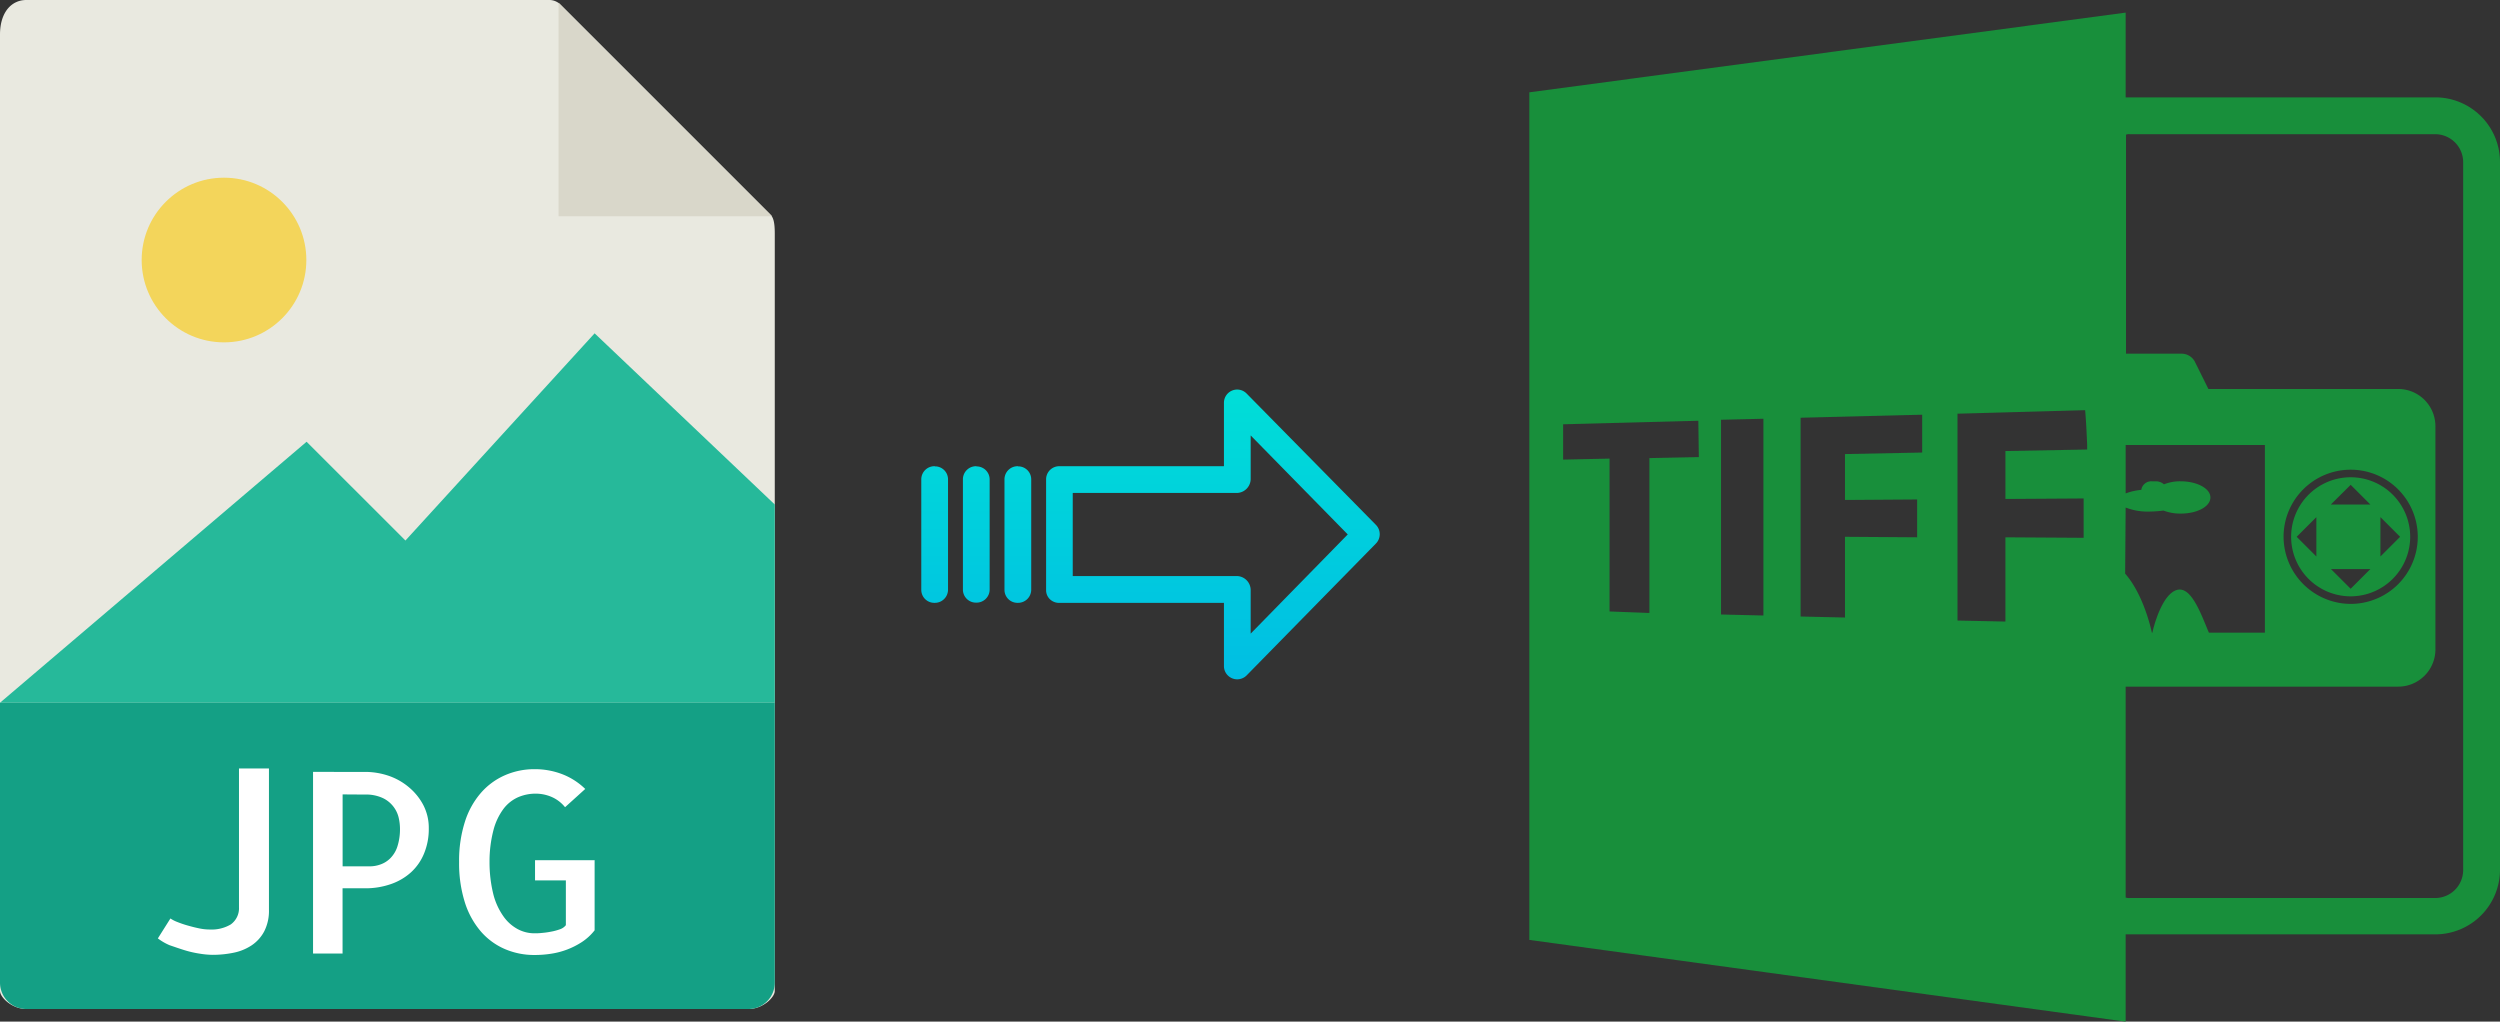<svg xmlns="http://www.w3.org/2000/svg" xmlns:xlink="http://www.w3.org/1999/xlink" viewBox="0 0 495.53 202.5"><rect x="0" y="0" width="495.53" height="202.5" fill="#333333" stroke="none"/><defs><style>.cls-1{fill:#188f3b;}.cls-2{fill:#e9e9e0;}.cls-3{fill:#d9d7ca;}.cls-4{fill:#f3d55b;}.cls-5{fill:#26b99a;}.cls-6{fill:#14a085;}.cls-7{fill:#fff;}.cls-8{fill:url(#linear-gradient);}.cls-9{fill:url(#linear-gradient-2);}.cls-10{fill:url(#linear-gradient-3);}.cls-11{fill:url(#linear-gradient-4);}</style><linearGradient id="linear-gradient" x1="240.39" y1="133.52" x2="240.39" y2="14.31" gradientTransform="matrix(1, 0, 0, -1, 0, 180.61)" gradientUnits="userSpaceOnUse"><stop offset="0" stop-color="#00efd1"/><stop offset="1" stop-color="#00acea"/></linearGradient><linearGradient id="linear-gradient-2" x1="201.74" y1="133.52" x2="201.74" y2="14.31" xlink:href="#linear-gradient"/><linearGradient id="linear-gradient-3" x1="193.5" y1="133.52" x2="193.5" y2="14.31" xlink:href="#linear-gradient"/><linearGradient id="linear-gradient-4" x1="185.25" y1="133.52" x2="185.25" y2="14.31" xlink:href="#linear-gradient"/></defs><title>jpg to tiff</title><g id="Layer_2" data-name="Layer 2"><g id="Layer_5_Image" data-name="Layer 5 Image"><path class="cls-1" d="M421.33,185.2h61.4a12.82,12.82,0,0,0,12.8-12.8V32.1a12.82,12.82,0,0,0-12.8-12.8h-61.4V2.5L303.13,18.3v168l118.2,16.2Zm0-84.6a12.05,12.05,0,0,0,4.7.8,24.58,24.58,0,0,0,2.8-.2,9.34,9.34,0,0,0,3.4.6c3.3,0,5.9-1.4,5.9-3.2s-2.7-3.2-5.9-3.2a8.45,8.45,0,0,0-3.3.6,2.53,2.53,0,0,0-1.5-.6h-.9a2,2,0,0,0-2.1,1.7,11.86,11.86,0,0,0-3.1.7V88.2h27.6v37.2h-11.1c-1.5-3.5-3.4-9.1-6.2-8.5-3.1.7-4.8,7.5-5,8.5h-.1c-.2-.9-1.7-7.6-5.3-11.7l.1-13.1Zm.8-74h60.6a5.55,5.55,0,0,1,5.5,5.5V172.5a5.55,5.55,0,0,1-5.5,5.5h-60.6a2.2,2.2,0,0,1-.8-.1V136.1h54a7.38,7.38,0,0,0,7.4-7.4V84.5a7.38,7.38,0,0,0-7.4-7.4h-37.6L435,71.6a3,3,0,0,0-2.6-1.5h-11V26.7A1.48,1.48,0,0,1,422.13,26.6Zm30.5,79.8a13.3,13.3,0,1,1,13.3,13.3A13.36,13.36,0,0,1,452.63,106.4ZM336.73,90.6l-9.8.2v30.7l-7.9-.3V90.9l-9.2.2v-7l26.8-.7.1,7.2Zm12.8,31.4-8.4-.2V83.2l8.4-.2ZM381,89.7l-15.3.3v9.1L380,99v7.5l-14.3-.1v16l-8.8-.2V82.8l24.1-.6v7.5Zm32,16.9-15.5-.1v16.7L388,123V82l25.3-.7c.2,2.3.3,4.6.4,6.8h0v1l-16.2.3v9.5l15.5-.1v7.8Z"/><path class="cls-1" d="M477.73,106.4a11.8,11.8,0,1,0-11.8,11.8A11.82,11.82,0,0,0,477.73,106.4Zm-5.9-3.9,3.9,3.9-3.9,3.9v-7.8Zm-5.9-6.4,3.9,3.9H462Zm-6.8,14.2-3.9-3.9,3.9-3.9Zm10.7,2.5-3.9,3.9-3.9-3.9Z"/></g><g id="Layer_2-2" data-name="Layer 2"><path class="cls-2" d="M108.88,0H5.22C2.34,0,0,2.34,0,6.88V196.43C0,197.66,2.34,200,5.23,200H148.35c2.88,0,5.22-2.34,5.22-3.57V46.35c0-2.49-.33-3.29-.92-3.88L111.1.92A3.14,3.14,0,0,0,108.88,0Z"/><polygon class="cls-3" points="110.71 0.54 110.71 42.86 153.03 42.86 110.71 0.54"/><circle class="cls-4" cx="44.4" cy="51.54" r="16.32"/><polygon class="cls-5" points="0 139.29 39.29 139.29 153.57 139.29 153.57 100 117.86 66.07 80.36 107.14 60.77 87.56 0 139.29"/><path class="cls-6" d="M148.35,200H5.22A5.23,5.23,0,0,1,0,194.77V139.29H153.57v55.48A5.23,5.23,0,0,1,148.35,200Z"/><path class="cls-7" d="M53.31,152.32v28a8.93,8.93,0,0,1-.93,4.27,7.61,7.61,0,0,1-2.49,2.78,10,10,0,0,1-3.59,1.47,20.48,20.48,0,0,1-4.17.42,16.66,16.66,0,0,1-2.52-.23,20.75,20.75,0,0,1-3-.68c-1-.31-2-.66-3-1A10.69,10.69,0,0,1,31.29,186l2.49-3.95a6.52,6.52,0,0,0,1.39.71c.6.24,1.26.47,2,.68s1.46.4,2.24.56a10.4,10.4,0,0,0,2.2.24,7.43,7.43,0,0,0,4.12-1,3.94,3.94,0,0,0,1.64-3.39V152.32Z"/><path class="cls-7" d="M67.91,189H62.05v-36H72.4a14.58,14.58,0,0,1,4.54.74A12.47,12.47,0,0,1,81,156a11.68,11.68,0,0,1,2.89,3.54,9.84,9.84,0,0,1,1.1,4.67,12.69,12.69,0,0,1-.93,4.95,10.33,10.33,0,0,1-2.59,3.74,11.53,11.53,0,0,1-4,2.34,15.2,15.2,0,0,1-5.17.83H67.9v13Zm0-31.54v14.26h5.37a6.27,6.27,0,0,0,2.12-.37,5.2,5.2,0,0,0,1.93-1.2,5.8,5.8,0,0,0,1.42-2.31,11.25,11.25,0,0,0,.53-3.69,10,10,0,0,0-.24-2,5.77,5.77,0,0,0-3.13-3.95,7.88,7.88,0,0,0-3.61-.71Z"/><path class="cls-7" d="M117.86,170.49V184.4a10.58,10.58,0,0,1-2.52,2.32,15.34,15.34,0,0,1-6.1,2.32,21,21,0,0,1-3.25.25,14.64,14.64,0,0,1-5.93-1.18,13.22,13.22,0,0,1-4.73-3.46,16.37,16.37,0,0,1-3.18-5.76,25.67,25.67,0,0,1-1.15-8,25.34,25.34,0,0,1,1.15-8,16.12,16.12,0,0,1,3.18-5.74,13.47,13.47,0,0,1,4.76-3.49,14.51,14.51,0,0,1,5.9-1.2,15.1,15.1,0,0,1,5.47,1,13.48,13.48,0,0,1,4.54,2.92L112,160a7,7,0,0,0-2.69-2.05,8.06,8.06,0,0,0-3.12-.64,8.78,8.78,0,0,0-3.45.69,7.37,7.37,0,0,0-2.93,2.31,12.16,12.16,0,0,0-2,4.23,24.64,24.64,0,0,0-.78,6.34,26.46,26.46,0,0,0,.75,6.35,13.23,13.23,0,0,0,2,4.39,8.23,8.23,0,0,0,2.83,2.54,7,7,0,0,0,3.35.83c.35,0,.83,0,1.44-.07a15.89,15.89,0,0,0,1.8-.25,11.12,11.12,0,0,0,1.74-.46,2.5,2.5,0,0,0,1.22-.83v-8.88h-6.11v-4h11.92Z"/></g><g id="Layer_3" data-name="Layer 3"><path class="cls-8" d="M247.09,78a2.62,2.62,0,0,0-4.49,1.86V92.41H210A2.6,2.6,0,0,0,207.35,95v0l0,22a2.47,2.47,0,0,0,.78,1.8,2.63,2.63,0,0,0,1.87.7H242.6V132a2.62,2.62,0,0,0,1.63,2.45,2.53,2.53,0,0,0,1,.2,2.63,2.63,0,0,0,1.89-.8l25.6-26.11a2.65,2.65,0,0,0,0-3.71Zm.81,47.59v-8.63a2.8,2.8,0,0,0-2.7-2.78H212.63V97.71H245.2a2.8,2.8,0,0,0,2.7-2.77V86.31l19.24,19.62Z"/><path class="cls-9" d="M201.75,92.41h0A2.6,2.6,0,0,0,199.1,95v21.93a2.57,2.57,0,0,0,2.58,2.56h.07a2.61,2.61,0,0,0,2.65-2.55V95a2.57,2.57,0,0,0-2.58-2.56Z"/><path class="cls-10" d="M193.51,92.41h0A2.6,2.6,0,0,0,190.86,95v0l0,21.89a2.58,2.58,0,0,0,2.59,2.56h.06a2.6,2.6,0,0,0,2.65-2.55v0l0-21.89a2.58,2.58,0,0,0-2.59-2.56Z"/><path class="cls-11" d="M185.26,92.41h0A2.6,2.6,0,0,0,182.61,95v21.93a2.57,2.57,0,0,0,2.58,2.56h.07a2.61,2.61,0,0,0,2.65-2.55V95a2.57,2.57,0,0,0-2.58-2.56Z"/></g></g></svg>